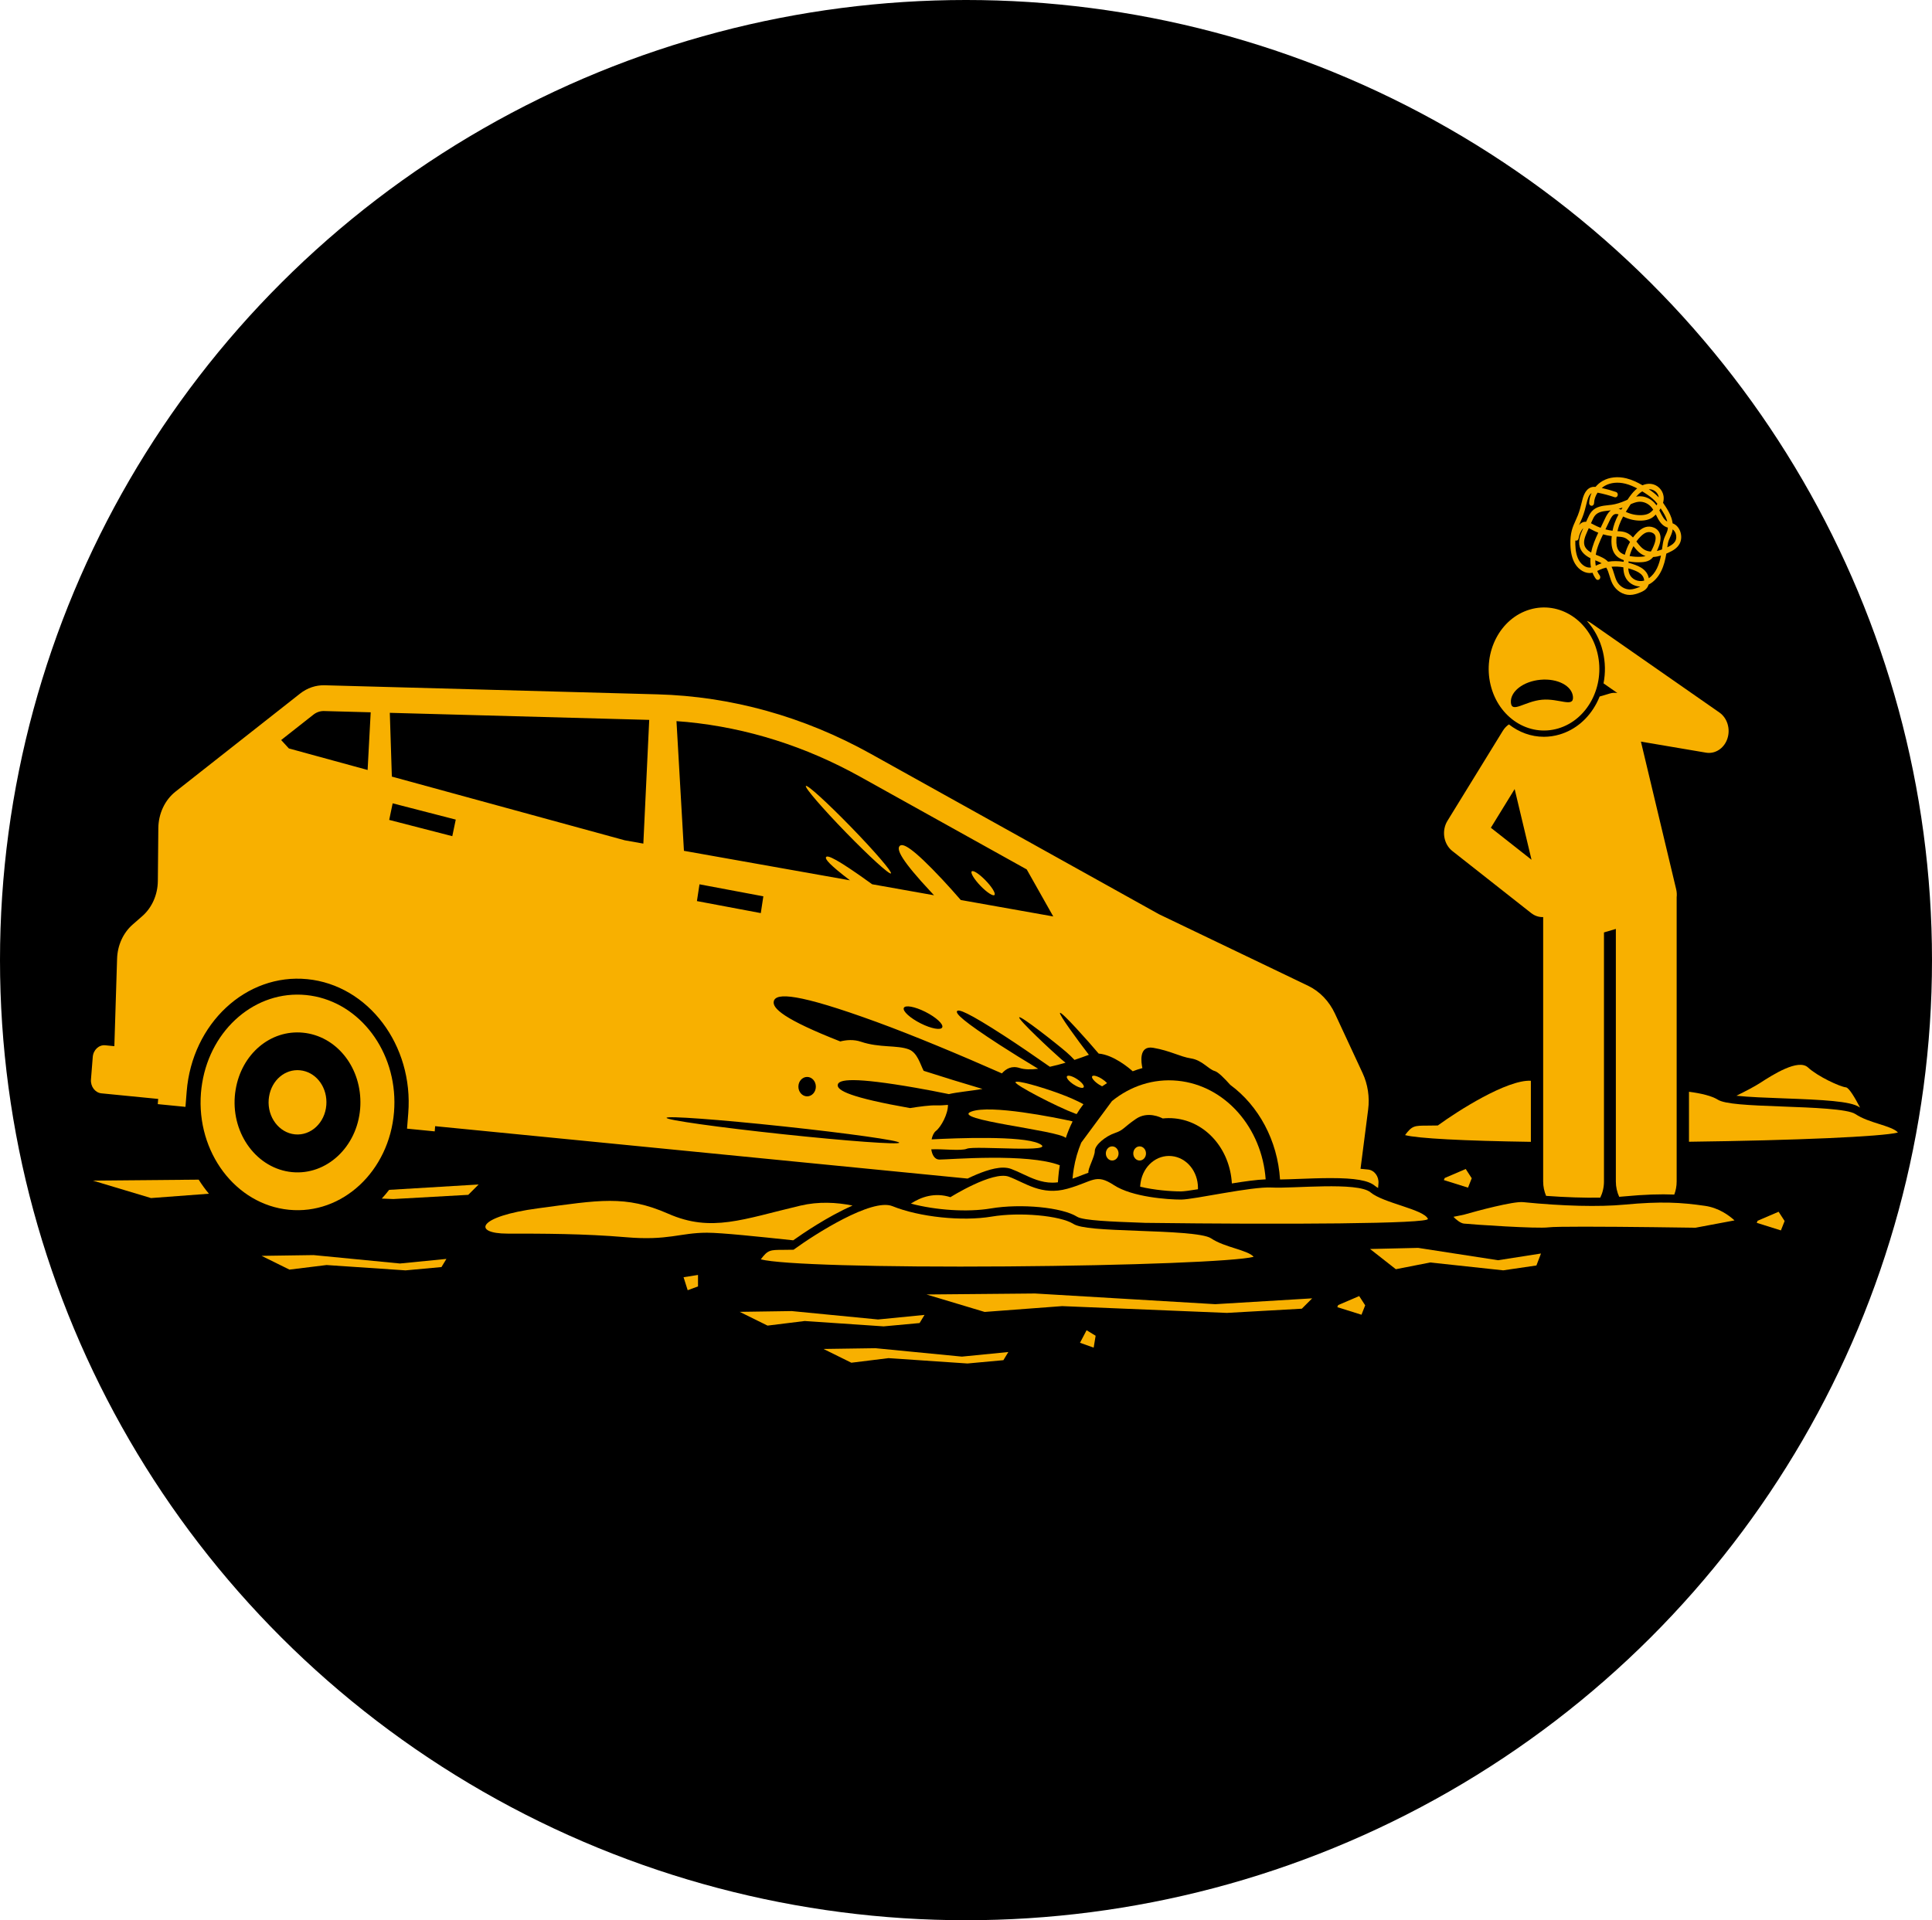 <svg width="170" height="169" viewBox="0 0 170 169" fill="none" xmlns="http://www.w3.org/2000/svg">
<ellipse cx="85" cy="84.5" rx="85" ry="84.5" fill="black"/>
<path d="M163.586 97.428C163.613 97.446 163.642 97.463 163.671 97.48C163.225 96.623 162.697 95.725 162.425 95.697C161.901 95.644 159.948 94.743 159.09 93.948C158.233 93.154 155.994 94.584 154.851 95.326C154.398 95.62 153.595 96.038 152.789 96.436C153.893 96.556 155.475 96.614 156.935 96.667C160.459 96.796 162.826 96.918 163.586 97.428Z" fill="#F8B000"/>
<path d="M126.598 98.996L126.52 99.053L126.427 99.055C126.11 99.064 125.838 99.064 125.601 99.065C124.447 99.068 124.252 99.069 123.633 99.9C124.731 100.196 128.814 100.407 134.704 100.494V95.118C132.599 95.004 128.234 97.804 126.598 98.996Z" fill="#F8B000"/>
<path d="M165.357 98.927C164.658 98.706 163.866 98.456 163.254 98.046C162.582 97.595 159.441 97.481 156.917 97.388C153.744 97.272 151.771 97.173 151.146 96.779C150.647 96.464 149.714 96.226 148.617 96.087V100.486C158.036 100.365 165.584 100.036 167.002 99.676C166.762 99.372 166.023 99.138 165.357 98.927Z" fill="#F8B000"/>
<path d="M8.172 103.905L13.288 105.442L18.381 105.06C18.057 104.67 17.757 104.256 17.482 103.822L8.172 103.905Z" fill="#F8B000"/>
<path d="M33.594 105.487L34.61 105.528L41.204 105.158L42.114 104.247L34.242 104.72C34.036 104.987 33.819 105.242 33.594 105.487Z" fill="#F8B000"/>
<path d="M8.924 96.225L13.919 96.717L13.882 97.175L16.319 97.415L16.427 96.059C16.903 90.08 21.663 85.647 27.038 86.176C32.412 86.705 36.398 91.999 35.923 97.978L35.815 99.333L38.252 99.573L38.288 99.115L85.14 103.726C86.141 103.24 87.352 102.763 88.267 102.763C88.53 102.763 88.768 102.802 88.975 102.879C89.319 103.006 89.661 103.167 89.991 103.323C90.79 103.698 91.615 104.087 92.609 104.087C92.768 104.087 92.927 104.075 93.087 104.056L93.122 103.607C93.15 103.251 93.195 102.9 93.253 102.555C90.405 101.465 83.555 102.054 82.66 102.054C82.246 102.054 82.017 101.646 81.945 101.154C82.943 101.102 84.57 101.317 85.078 101.1C85.775 100.802 93.295 101.517 91.419 100.643C89.904 99.937 84.136 100.164 81.974 100.277C82.04 99.957 82.168 99.678 82.351 99.537C82.812 99.182 83.43 98.019 83.412 97.241C83.086 97.266 82.741 97.299 82.375 97.285C81.845 97.265 80.898 97.391 80.075 97.523C74.844 96.6 73.644 95.977 73.713 95.479C73.785 94.974 75.138 94.79 80.588 95.738C81.474 95.892 82.462 96.082 83.494 96.293C84.179 96.125 85.525 96.002 86.451 95.838C84.754 95.336 82.981 94.791 81.275 94.243C80.972 93.675 80.733 92.65 79.969 92.357C78.933 91.96 77.397 92.238 75.753 91.682C75.129 91.471 74.49 91.518 73.937 91.657C69.015 89.722 67.906 88.733 68.093 88.1C68.306 87.375 70.143 87.394 77.139 89.946C80.349 91.118 84.555 92.875 88.158 94.469C88.523 94.064 89.015 93.765 89.734 94C90.151 94.136 90.719 94.14 91.352 94.064C90.145 93.337 88.937 92.591 87.958 91.956C84.761 89.886 84.093 89.217 84.207 88.999C84.322 88.781 85.174 89.096 88.371 91.166C89.544 91.926 91.004 92.923 92.38 93.887C92.837 93.788 93.304 93.665 93.758 93.53C93.635 93.435 93.509 93.332 93.381 93.222C92.57 92.521 89.564 89.712 89.686 89.537C89.808 89.362 93.013 91.887 93.823 92.588C94.099 92.826 94.344 93.064 94.545 93.283C95.009 93.129 95.442 92.974 95.808 92.834C95.808 92.834 95.809 92.834 95.811 92.833C94.827 91.552 93.151 89.268 93.273 89.146C93.41 89.008 95.772 91.655 96.673 92.726C97.983 92.837 99.357 94.003 99.67 94.283C99.949 94.175 100.233 94.081 100.522 94.002C100.426 93.575 100.154 91.989 101.476 92.218C103 92.483 103.798 92.993 104.798 93.152C105.799 93.311 106.323 94.106 106.894 94.265C107.194 94.348 107.77 94.936 108.251 95.477C110.746 97.311 112.417 100.37 112.632 103.807C113.103 103.802 113.688 103.779 114.304 103.756C115.174 103.723 116.159 103.685 117.087 103.685C119.244 103.685 120.408 103.888 120.979 104.364C121.056 104.428 121.152 104.492 121.261 104.555L121.293 104.152C121.343 103.535 120.929 102.985 120.374 102.931L119.715 102.866L120.386 97.653C120.527 96.553 120.357 95.432 119.898 94.445L117.465 89.209C116.956 88.113 116.121 87.247 115.103 86.758L101.993 80.467L76.599 66.332C70.727 63.064 64.345 61.286 57.845 61.109L28.564 60.311C27.792 60.29 27.034 60.547 26.403 61.044L15.448 69.667C14.508 70.407 13.944 71.605 13.932 72.886L13.889 77.531C13.878 78.742 13.374 79.882 12.518 80.63L11.672 81.37C10.841 82.097 10.34 83.195 10.303 84.371L10.062 92.075L9.26 91.996C8.705 91.941 8.211 92.401 8.162 93.019L8.004 95.004C7.955 95.621 8.369 96.171 8.924 96.225ZM39.798 73.592L34.247 72.16L34.551 70.701L40.103 72.133L39.798 73.592ZM34.48 68.349L34.3 62.736L57.126 63.358L56.609 74.246L54.973 73.955L34.48 68.349ZM71.02 94.781C71.444 94.781 71.788 95.164 71.788 95.636C71.788 96.108 71.444 96.49 71.02 96.49C70.596 96.49 70.252 96.108 70.252 95.636C70.252 95.164 70.596 94.781 71.02 94.781ZM68.917 99.133C74.57 99.737 79.138 100.379 79.122 100.569C79.106 100.758 74.51 100.422 68.858 99.819C63.205 99.215 58.636 98.572 58.653 98.382C58.669 98.193 63.265 98.529 68.917 99.133ZM61.324 79.305L61.549 77.829L67.168 78.885L66.944 80.362L61.324 79.305ZM82.912 90.414C82.798 90.694 81.948 90.54 81.013 90.069C80.079 89.599 79.413 88.991 79.527 88.711C79.641 88.431 80.491 88.585 81.426 89.055C82.361 89.526 83.026 90.134 82.912 90.414ZM75.687 68.36L90.343 76.518L92.677 80.657L84.54 79.21C83.979 78.566 83.434 77.956 82.942 77.43C80.274 74.58 79.422 74.155 79.153 74.466C78.884 74.778 79.3 75.707 81.968 78.558C82.04 78.635 82.114 78.714 82.189 78.793L76.745 77.825C73.645 75.586 72.808 75.225 72.685 75.436C72.585 75.608 72.984 76.103 74.791 77.478L60.181 74.881L59.525 63.468C59.838 63.491 60.153 63.513 60.464 63.544C65.76 64.065 70.881 65.686 75.687 68.36ZM27.581 62.895C27.851 62.682 28.183 62.569 28.514 62.579L32.618 62.69L32.347 67.766L25.419 65.871L24.74 65.131L27.581 62.895Z" fill="#F8B000"/>
<path d="M34.672 97.859C34.696 97.564 34.705 97.271 34.705 96.98C34.69 92.133 31.356 88.009 26.93 87.574C22.503 87.138 18.569 90.546 17.79 95.316C17.743 95.601 17.706 95.892 17.682 96.187C17.267 101.405 20.734 106.011 25.426 106.472C30.118 106.934 34.257 103.077 34.672 97.859ZM25.69 103.158C22.648 102.858 20.393 99.863 20.662 96.48C20.676 96.301 20.699 96.115 20.733 95.912C21.247 92.765 23.798 90.606 26.666 90.888C29.534 91.171 31.703 93.794 31.713 96.992C31.714 97.193 31.707 97.382 31.692 97.566C31.423 100.948 28.731 103.457 25.69 103.158Z" fill="#F8B000"/>
<path d="M25.955 99.836C27.352 99.973 28.59 98.82 28.713 97.265C28.72 97.183 28.723 97.094 28.723 96.996C28.718 95.529 27.721 94.325 26.403 94.196C25.085 94.066 23.913 95.057 23.676 96.504C23.66 96.604 23.649 96.689 23.643 96.766C23.519 98.321 24.556 99.698 25.955 99.836Z" fill="#F8B000"/>
<path d="M95.14 100.563C94.84 101.282 94.615 102.05 94.483 102.859C94.436 103.144 94.399 103.435 94.375 103.73C94.375 103.731 94.375 103.732 94.375 103.732C94.701 103.622 94.975 103.515 95.213 103.421C95.412 103.343 95.596 103.271 95.773 103.212C95.695 102.891 96.332 101.798 96.332 101.311C96.332 100.755 97.308 99.987 98.094 99.722C98.88 99.457 98.832 99.245 99.952 98.477C100.984 97.769 102.134 98.342 102.309 98.436C102.652 98.399 103.003 98.396 103.359 98.431C106.112 98.702 108.221 101.133 108.394 104.156C109.501 103.976 110.57 103.827 111.368 103.795C111.041 99.269 107.825 95.53 103.623 95.117C101.479 94.906 99.453 95.598 97.843 96.907L95.14 100.563Z" fill="#F8B000"/>
<path d="M103.093 101.747C101.775 101.618 100.602 102.608 100.366 104.056C100.349 104.155 100.339 104.241 100.332 104.318C100.329 104.36 100.33 104.402 100.328 104.444C101.574 104.737 102.976 104.856 103.915 104.856C104.178 104.856 104.732 104.777 105.408 104.666C105.409 104.626 105.412 104.591 105.412 104.548C105.408 103.081 104.41 101.877 103.093 101.747Z" fill="#F8B000"/>
<path d="M70.433 106.107C65.371 107.299 62.602 108.492 58.806 106.823C55.009 105.154 52.715 105.63 47.336 106.346C41.957 107.061 41.562 108.571 44.647 108.571C47.732 108.571 51.37 108.571 55.088 108.889C58.806 109.207 59.834 108.492 62.207 108.492C63.489 108.492 66.779 108.84 69.795 109.16C70.589 108.596 72.849 107.048 75.018 106.102C73.604 105.814 72.027 105.732 70.433 106.107Z" fill="#F8B000"/>
<path d="M120.594 104.939C119.451 103.985 113.735 104.621 111.924 104.515C110.114 104.409 105.065 105.575 103.922 105.575C102.779 105.575 99.635 105.363 98.015 104.303C96.396 103.243 96.205 103.985 93.919 104.621C91.632 105.257 90.203 104.091 88.774 103.561C87.345 103.031 83.63 105.363 83.63 105.363C82.244 104.922 81.042 105.346 80.148 105.93C82.346 106.512 85.127 106.701 87.174 106.357C89.838 105.908 93.464 106.257 94.782 107.089C95.313 107.424 97.938 107.52 100.254 107.604C100.43 107.611 100.6 107.617 100.77 107.624C113.005 107.779 125.842 107.711 125.643 107.27C125.262 106.422 121.737 105.893 120.594 104.939Z" fill="#F8B000"/>
<path d="M88.616 111.458C99.533 111.379 108.729 111.016 110.31 110.615C110.07 110.311 109.331 110.077 108.665 109.866C107.966 109.645 107.174 109.395 106.562 108.985C105.89 108.534 102.749 108.42 100.225 108.327C97.052 108.211 95.079 108.112 94.454 107.718C93.282 106.979 89.72 106.659 87.263 107.072C84.659 107.51 80.903 107.115 78.525 106.154C76.717 105.421 71.693 108.633 69.91 109.931L69.833 109.988L69.74 109.99C69.422 109.998 69.15 109.999 68.913 110C67.759 110.003 67.564 110.003 66.945 110.835C68.619 111.286 77.238 111.541 88.616 111.458Z" fill="#F8B000"/>
<path d="M94.375 98.709C94.355 98.692 94.332 98.678 94.304 98.672C92.852 98.358 87.173 97.197 85.474 97.828C83.546 98.545 93.143 99.475 93.781 100.151C93.933 99.693 94.128 99.203 94.375 98.709Z" fill="#F8B000"/>
<path d="M94.598 98.004C94.647 98.022 94.69 98.035 94.735 98.051C94.912 97.757 95.113 97.466 95.334 97.182C94.836 96.902 94.087 96.566 93.232 96.251C91.654 95.669 89.421 95.019 89.353 95.248C89.284 95.478 93.02 97.422 94.598 98.004Z" fill="#F8B000"/>
<path d="M97.864 102.138C98.174 102.138 98.424 101.859 98.424 101.516C98.424 101.172 98.174 100.893 97.864 100.893C97.555 100.893 97.305 101.172 97.305 101.516C97.305 101.859 97.555 102.138 97.864 102.138Z" fill="#F8B000"/>
<path d="M95.359 95.683C95.43 95.545 95.157 95.221 94.748 94.958C94.339 94.696 93.95 94.595 93.879 94.733C93.807 94.87 94.08 95.195 94.489 95.457C94.898 95.72 95.287 95.821 95.359 95.683Z" fill="#F8B000"/>
<path d="M96.097 94.733C96.026 94.87 96.299 95.195 96.708 95.457C96.8 95.516 96.89 95.566 96.976 95.608C97.116 95.509 97.261 95.415 97.412 95.324C97.302 95.204 97.149 95.075 96.967 94.958C96.558 94.696 96.169 94.595 96.097 94.733Z" fill="#F8B000"/>
<path d="M100.278 102.138C100.588 102.138 100.838 101.859 100.838 101.516C100.838 101.172 100.588 100.893 100.278 100.893C99.969 100.893 99.719 101.172 99.719 101.516C99.719 101.859 99.969 102.138 100.278 102.138Z" fill="#F8B000"/>
<path d="M86.294 77.983C86.849 78.554 87.394 78.903 87.51 78.764C87.626 78.624 87.27 78.048 86.714 77.477C86.159 76.906 85.615 76.556 85.499 76.696C85.382 76.835 85.739 77.412 86.294 77.983Z" fill="#F8B000"/>
<path d="M74.444 73.274C76.51 75.398 78.279 77.007 78.395 76.868C78.511 76.728 76.93 74.892 74.864 72.768C72.797 70.643 71.028 69.034 70.912 69.174C70.796 69.314 72.377 71.149 74.444 73.274Z" fill="#F8B000"/>
<path d="M120.125 114.883L119.597 114.067L117.749 114.86L117.672 115.043L119.799 115.71L120.125 114.883Z" fill="#F8B000"/>
<path d="M61.419 112.208L60.148 112.409L60.511 113.553L61.419 113.217V112.208Z" fill="#F8B000"/>
<path d="M96.406 117.56L95.611 117.074L95.031 118.178L96.234 118.607L96.406 117.56Z" fill="#F8B000"/>
<path d="M69.663 115.388L65.086 115.456L67.538 116.667L70.807 116.263L77.755 116.734L80.915 116.442L81.351 115.725L77.264 116.128L69.663 115.388Z" fill="#F8B000"/>
<path d="M27.593 110.461L23.016 110.528L25.468 111.739L28.737 111.336L35.684 111.806L38.845 111.515L39.281 110.797L35.194 111.201L27.593 110.461Z" fill="#F8B000"/>
<path d="M135.595 110.321L131.816 110.913L124.787 109.827L120.555 109.925L122.822 111.704L125.845 111.111L132.27 111.803L135.192 111.374L135.595 110.321Z" fill="#F8B000"/>
<path d="M106.934 114.781L91.074 113.841L88.044 113.869L81.523 113.927L86.64 115.464L88.044 115.358L93.461 114.952L107.957 115.549L114.552 115.179L114.695 115.035L115.461 114.268L114.695 114.314L106.934 114.781Z" fill="#F8B000"/>
<path d="M77.038 118.656L72.461 118.723L74.913 119.934L78.182 119.53L85.13 120.001L88.29 119.71L88.726 118.992L84.639 119.396L77.038 118.656Z" fill="#F8B000"/>
<path d="M135.729 80.714C135.748 80.714 135.767 80.711 135.786 80.71V103.981C135.786 104.435 135.88 104.864 136.044 105.249C137.788 105.377 139.404 105.429 140.811 105.404C141.018 104.981 141.136 104.497 141.136 103.981V82.064L142.182 81.755V103.981C142.182 104.468 142.289 104.926 142.476 105.332C142.613 105.321 142.748 105.31 142.879 105.298C144.724 105.125 146.097 105.084 147.323 105.134C147.457 104.78 147.532 104.39 147.532 103.981V78.974C147.532 78.973 147.532 78.972 147.532 78.971C147.557 78.741 147.546 78.502 147.489 78.264L146.808 75.411L144.388 65.27L150.113 66.241C150.2 66.256 150.288 66.263 150.374 66.263C151.088 66.263 151.741 65.771 151.996 65.008C152.282 64.152 151.988 63.191 151.292 62.706L140.003 54.838C139.883 54.755 139.758 54.692 139.63 54.644C140.29 55.373 140.788 56.293 141.039 57.345C141.261 58.276 141.277 59.23 141.097 60.144L142.315 60.993C142.098 60.958 141.872 60.97 141.648 61.036L140.756 61.3C140.678 61.494 140.591 61.685 140.493 61.872C139.774 63.251 138.615 64.235 137.23 64.644C136.778 64.778 136.314 64.845 135.85 64.845C134.717 64.845 133.652 64.444 132.772 63.755C132.567 63.893 132.385 64.079 132.241 64.312L127.365 72.239C126.831 73.106 127.022 74.29 127.793 74.897L134.705 80.34L134.731 80.36C135.034 80.599 135.383 80.714 135.729 80.714ZM133.277 69.446L134.72 75.494L134.762 75.667L134.714 75.63L131.184 72.85L133.277 69.446Z" fill="#F8B000"/>
<path d="M137.11 64.111C139.708 63.344 141.256 60.379 140.566 57.489C139.876 54.599 137.21 52.878 134.612 53.645C132.014 54.412 130.467 57.377 131.156 60.267C131.846 63.157 134.511 64.879 137.11 64.111ZM132.947 61.833C132.875 60.862 134.04 59.963 135.549 59.826C137.057 59.689 138.338 60.365 138.409 61.336C138.48 62.307 137.186 61.447 135.678 61.584C134.169 61.722 133.018 62.804 132.947 61.833Z" fill="#F8B000"/>
<path d="M140.05 50.421C140.077 50.416 140.102 50.409 140.128 50.403C140.207 50.605 140.306 50.792 140.431 50.955C140.509 51.057 140.646 51.068 140.736 50.982C140.827 50.895 140.838 50.743 140.76 50.642C140.672 50.528 140.599 50.396 140.541 50.252C140.569 50.239 140.597 50.225 140.625 50.212C140.675 50.189 140.724 50.165 140.773 50.143C140.952 50.063 141.14 50 141.335 49.954C141.466 50.157 141.544 50.41 141.624 50.676C141.7 50.924 141.778 51.18 141.906 51.416C142.217 51.991 142.806 52.361 143.41 52.361C143.415 52.361 143.42 52.36 143.425 52.36C143.755 52.357 144.072 52.247 144.311 52.151C144.555 52.053 144.803 51.928 144.963 51.676C145.008 51.604 145.039 51.527 145.063 51.448C145.512 51.225 145.909 50.804 146.18 50.243C146.413 49.764 146.538 49.239 146.624 48.723C146.694 48.693 146.763 48.663 146.828 48.633C147.207 48.459 147.587 48.243 147.796 47.845C147.951 47.55 147.976 47.179 147.865 46.829C147.754 46.478 147.526 46.207 147.24 46.084C147.219 46.076 147.199 46.07 147.179 46.063C147.156 45.881 147.114 45.716 147.069 45.582C146.941 45.197 146.733 44.854 146.529 44.54C146.467 44.446 146.403 44.349 146.335 44.253C146.392 44.051 146.407 43.853 146.379 43.663C146.296 43.1 145.829 42.647 145.268 42.586C145.024 42.559 144.77 42.602 144.522 42.708C144.108 42.465 143.623 42.227 143.107 42.099C142.35 41.912 141.61 41.992 141.023 42.323C140.782 42.458 140.571 42.641 140.394 42.85C140.261 42.84 140.126 42.845 139.992 42.894C139.443 43.091 139.275 43.8 139.175 44.224C139.099 44.543 138.993 44.961 138.834 45.36C138.776 45.505 138.712 45.648 138.648 45.79C138.522 46.072 138.39 46.365 138.305 46.682C138.21 47.041 138.169 47.446 138.182 47.921C138.2 48.628 138.334 49.181 138.592 49.612C138.932 50.181 139.518 50.505 140.05 50.421ZM140.611 49.697C140.559 49.72 140.507 49.745 140.455 49.77C140.44 49.777 140.426 49.783 140.412 49.79C140.385 49.638 140.372 49.479 140.372 49.314C140.57 49.394 140.761 49.471 140.929 49.573C140.821 49.609 140.715 49.65 140.611 49.697ZM146.571 47.059C146.523 47.162 146.473 47.268 146.432 47.383C146.339 47.644 146.302 47.914 146.267 48.175L146.259 48.234C146.253 48.276 146.247 48.318 146.241 48.359C146.083 48.416 145.933 48.461 145.793 48.491C145.827 48.419 145.859 48.347 145.889 48.276C145.996 48.025 146.32 47.263 145.923 46.733C145.827 46.604 145.695 46.504 145.532 46.435C145.285 46.33 145.008 46.318 144.754 46.401C144.48 46.491 144.258 46.682 144.114 46.818C143.96 46.965 143.818 47.129 143.688 47.304C143.531 47.138 143.357 46.992 143.145 46.896C142.875 46.775 142.597 46.76 142.326 46.747C142.365 46.569 142.412 46.393 142.473 46.222C142.567 45.957 142.688 45.703 142.822 45.456L142.883 45.486C143.373 45.724 143.914 45.838 144.449 45.819C144.777 45.806 145.046 45.741 145.271 45.621C145.419 45.541 145.559 45.43 145.699 45.286C145.702 45.292 145.705 45.298 145.708 45.303C145.927 45.739 146.154 46.19 146.606 46.384C146.657 46.406 146.708 46.423 146.758 46.438C146.752 46.532 146.739 46.624 146.714 46.709C146.68 46.825 146.627 46.938 146.571 47.059ZM144.639 51.106C144.138 51.239 143.588 50.989 143.387 50.539C143.324 50.397 143.288 50.225 143.276 50.02C143.439 50.065 143.604 50.117 143.768 50.18C144.034 50.282 144.331 50.419 144.519 50.668C144.605 50.782 144.665 50.94 144.675 51.094C144.663 51.098 144.651 51.103 144.639 51.106ZM142.089 45.255C142.19 45.221 142.3 45.234 142.417 45.272C142.285 45.518 142.167 45.775 142.071 46.045C141.993 46.263 141.933 46.485 141.888 46.712C141.679 46.686 141.471 46.643 141.266 46.588L141.615 45.858C141.743 45.591 141.884 45.325 142.089 45.255ZM142.25 47.224C142.264 47.225 142.278 47.226 142.291 47.227C142.541 47.239 142.777 47.25 142.983 47.343C143.15 47.418 143.294 47.545 143.43 47.696C143.228 48.045 143.072 48.428 142.971 48.827C142.727 48.741 142.556 48.626 142.443 48.474C142.279 48.256 142.21 47.931 142.229 47.481C142.233 47.395 142.241 47.309 142.25 47.224ZM143.733 48.065C143.933 48.318 144.14 48.576 144.414 48.756C144.537 48.837 144.665 48.895 144.795 48.938C144.682 48.973 144.562 48.988 144.453 48.996C144.099 49.023 143.742 49.003 143.392 48.936C143.471 48.631 143.587 48.338 143.733 48.065ZM144.634 48.342C144.409 48.194 144.226 47.961 144.033 47.716C144.018 47.696 144.003 47.677 143.987 47.657C144.11 47.486 144.246 47.326 144.395 47.184C144.575 47.013 144.728 46.911 144.876 46.863C145.04 46.809 145.219 46.817 145.379 46.885C145.47 46.923 145.543 46.977 145.591 47.041C145.737 47.236 145.706 47.582 145.498 48.07C145.431 48.228 145.356 48.395 145.264 48.541C145.025 48.528 144.817 48.462 144.634 48.342ZM145.083 45.187C144.913 45.278 144.7 45.328 144.434 45.338C143.961 45.356 143.489 45.255 143.059 45.047C143.165 44.873 143.275 44.701 143.384 44.532C143.417 44.48 143.451 44.428 143.485 44.377C143.718 44.275 143.944 44.187 144.177 44.163C144.617 44.118 145.068 44.322 145.356 44.695C145.397 44.748 145.434 44.806 145.471 44.865C145.339 45.012 145.213 45.117 145.083 45.187ZM142.655 44.853C142.579 44.822 142.501 44.799 142.422 44.782C142.535 44.75 142.651 44.713 142.769 44.671C142.731 44.732 142.692 44.791 142.655 44.853ZM141.233 45.632L140.841 46.453C140.63 46.374 140.424 46.282 140.226 46.173L140.2 46.16C140.135 46.124 140.065 46.086 139.993 46.051L140.077 45.863C140.16 45.678 140.246 45.487 140.367 45.349C140.643 45.036 141.08 44.989 141.544 44.94C141.61 44.933 141.675 44.925 141.741 44.917C141.487 45.108 141.333 45.424 141.233 45.632ZM140.009 46.592L140.035 46.605C140.229 46.711 140.43 46.803 140.635 46.883C140.376 47.432 140.128 48.003 140.009 48.63C139.683 48.448 139.488 48.234 139.417 47.983C139.314 47.616 139.477 47.202 139.668 46.776L139.8 46.482C139.869 46.515 139.939 46.553 140.009 46.592ZM141.497 49.434C141.211 49.138 140.843 48.991 140.487 48.848C140.463 48.839 140.439 48.829 140.415 48.819C140.417 48.811 140.417 48.803 140.419 48.794C140.525 48.174 140.788 47.591 141.056 47.027C141.307 47.101 141.562 47.154 141.819 47.187C141.81 47.277 141.801 47.367 141.797 47.458C141.772 48.034 141.874 48.468 142.11 48.782C142.32 49.063 142.616 49.212 142.879 49.299C142.872 49.347 142.871 49.396 142.866 49.444C142.394 49.368 141.933 49.363 141.497 49.434ZM144.165 51.698C143.945 51.786 143.685 51.876 143.421 51.879C142.966 51.879 142.513 51.605 142.276 51.168C142.173 50.976 142.106 50.756 142.034 50.522C141.969 50.306 141.901 50.086 141.802 49.879C142.135 49.849 142.485 49.865 142.841 49.926C142.847 50.249 142.897 50.524 143 50.753C143.235 51.281 143.769 51.611 144.334 51.621C144.279 51.649 144.223 51.675 144.165 51.698ZM145.8 50.015C145.615 50.396 145.365 50.697 145.084 50.893C145.044 50.693 144.961 50.504 144.851 50.358C144.595 50.019 144.231 49.848 143.909 49.725C143.702 49.646 143.496 49.581 143.291 49.53C143.295 49.489 143.296 49.448 143.301 49.407C143.691 49.483 144.087 49.506 144.482 49.477C144.685 49.461 144.922 49.429 145.139 49.306C145.268 49.232 145.375 49.133 145.469 49.021C145.702 49.009 145.933 48.961 146.151 48.895C146.075 49.284 145.968 49.668 145.8 50.015ZM147.457 46.989C147.525 47.203 147.512 47.432 147.422 47.602C147.278 47.877 146.982 48.039 146.706 48.168C146.735 47.953 146.767 47.748 146.834 47.561C146.867 47.468 146.91 47.377 146.955 47.281C147.016 47.148 147.08 47.012 147.125 46.858C147.152 46.768 147.168 46.679 147.18 46.591C147.302 46.677 147.403 46.817 147.457 46.989ZM146.179 44.823C146.394 45.153 146.559 45.437 146.664 45.749C146.681 45.801 146.692 45.852 146.705 45.904C146.433 45.754 146.263 45.421 146.086 45.068C146.06 45.018 146.034 44.967 146.008 44.916C146.05 44.857 146.089 44.798 146.123 44.739C146.142 44.767 146.16 44.795 146.179 44.823ZM145.225 43.065C145.583 43.104 145.902 43.401 145.952 43.74C145.954 43.752 145.955 43.765 145.956 43.777C145.941 43.761 145.926 43.744 145.911 43.728C145.654 43.461 145.364 43.248 145.082 43.06C145.129 43.058 145.177 43.06 145.225 43.065ZM144.505 43.245C144.597 43.302 144.685 43.358 144.768 43.412C145.057 43.602 145.36 43.814 145.615 44.079C145.693 44.161 145.766 44.247 145.836 44.337C145.812 44.387 145.783 44.434 145.754 44.481C145.731 44.448 145.709 44.414 145.684 44.382C145.307 43.892 144.713 43.625 144.137 43.684C144.078 43.69 144.021 43.702 143.964 43.714C144.035 43.631 144.11 43.553 144.189 43.481C144.266 43.41 144.374 43.322 144.505 43.245ZM139.036 46.005C139.102 45.856 139.169 45.706 139.23 45.554C139.4 45.124 139.514 44.683 139.593 44.346C139.688 43.945 139.803 43.547 140.044 43.394C139.917 43.668 139.842 43.965 139.832 44.265C139.827 44.398 139.92 44.51 140.039 44.515C140.157 44.526 140.259 44.417 140.264 44.284C140.275 43.958 140.388 43.637 140.572 43.36C140.579 43.361 140.585 43.362 140.592 43.363C141.09 43.461 141.588 43.595 142.073 43.76C142.188 43.799 142.308 43.727 142.343 43.601C142.378 43.473 142.314 43.339 142.2 43.3C141.788 43.159 141.365 43.042 140.942 42.948C141.028 42.876 141.119 42.808 141.218 42.752C141.716 42.471 142.353 42.406 143.013 42.569C143.381 42.66 143.736 42.815 144.058 42.986C144.009 43.025 143.961 43.066 143.914 43.109C143.635 43.364 143.414 43.67 143.208 43.98C143.201 43.984 143.194 43.987 143.187 43.99L143.031 44.058C142.587 44.251 142.194 44.37 141.829 44.423C141.722 44.438 141.613 44.45 141.503 44.461C141.007 44.514 140.444 44.574 140.058 45.012C139.889 45.204 139.783 45.44 139.69 45.649L139.567 45.922C139.461 45.914 139.356 45.928 139.249 45.974C139.121 46.029 139.02 46.121 138.942 46.215C138.972 46.145 139.004 46.076 139.036 46.005ZM138.616 47.568C138.628 47.574 138.641 47.577 138.654 47.58C138.773 47.604 138.884 47.517 138.905 47.386C138.948 47.128 139.041 46.877 139.175 46.661C139.224 46.584 139.27 46.524 139.316 46.483L139.281 46.561C139.058 47.059 138.853 47.589 139.004 48.126C139.121 48.545 139.431 48.875 139.947 49.131C139.931 49.413 139.945 49.687 139.994 49.943C139.992 49.943 139.99 49.944 139.988 49.944C139.561 50.013 139.16 49.693 138.953 49.346C138.741 48.992 138.63 48.521 138.615 47.907C138.611 47.789 138.612 47.676 138.616 47.568Z" fill="#F8B000"/>
<path d="M154.655 107.439L154.578 107.621L156.705 108.289L157.032 107.462L156.503 106.646L154.655 107.439Z" fill="#F8B000"/>
<path d="M129.5 103.699L128.972 102.883L127.124 103.676L127.047 103.859L129.174 104.526L129.5 103.699Z" fill="#F8B000"/>
<path d="M134.015 105.8C133.165 105.715 130.003 106.559 128.859 106.891L128.841 106.896C128.811 106.903 128.306 107.015 127.891 107.092C128.128 107.347 128.52 107.657 128.807 107.688C129.616 107.773 135.243 108.154 136.264 108.019C136.591 107.975 137.815 107.96 139.389 107.96C143.058 107.96 148.629 108.044 149.187 108.053L152.623 107.408C152.121 106.951 151.223 106.301 150.038 106.129C147.935 105.824 146.179 105.717 142.929 106.021C140.691 106.23 137.526 106.152 134.015 105.8Z" fill="#F8B000"/>
</svg>
